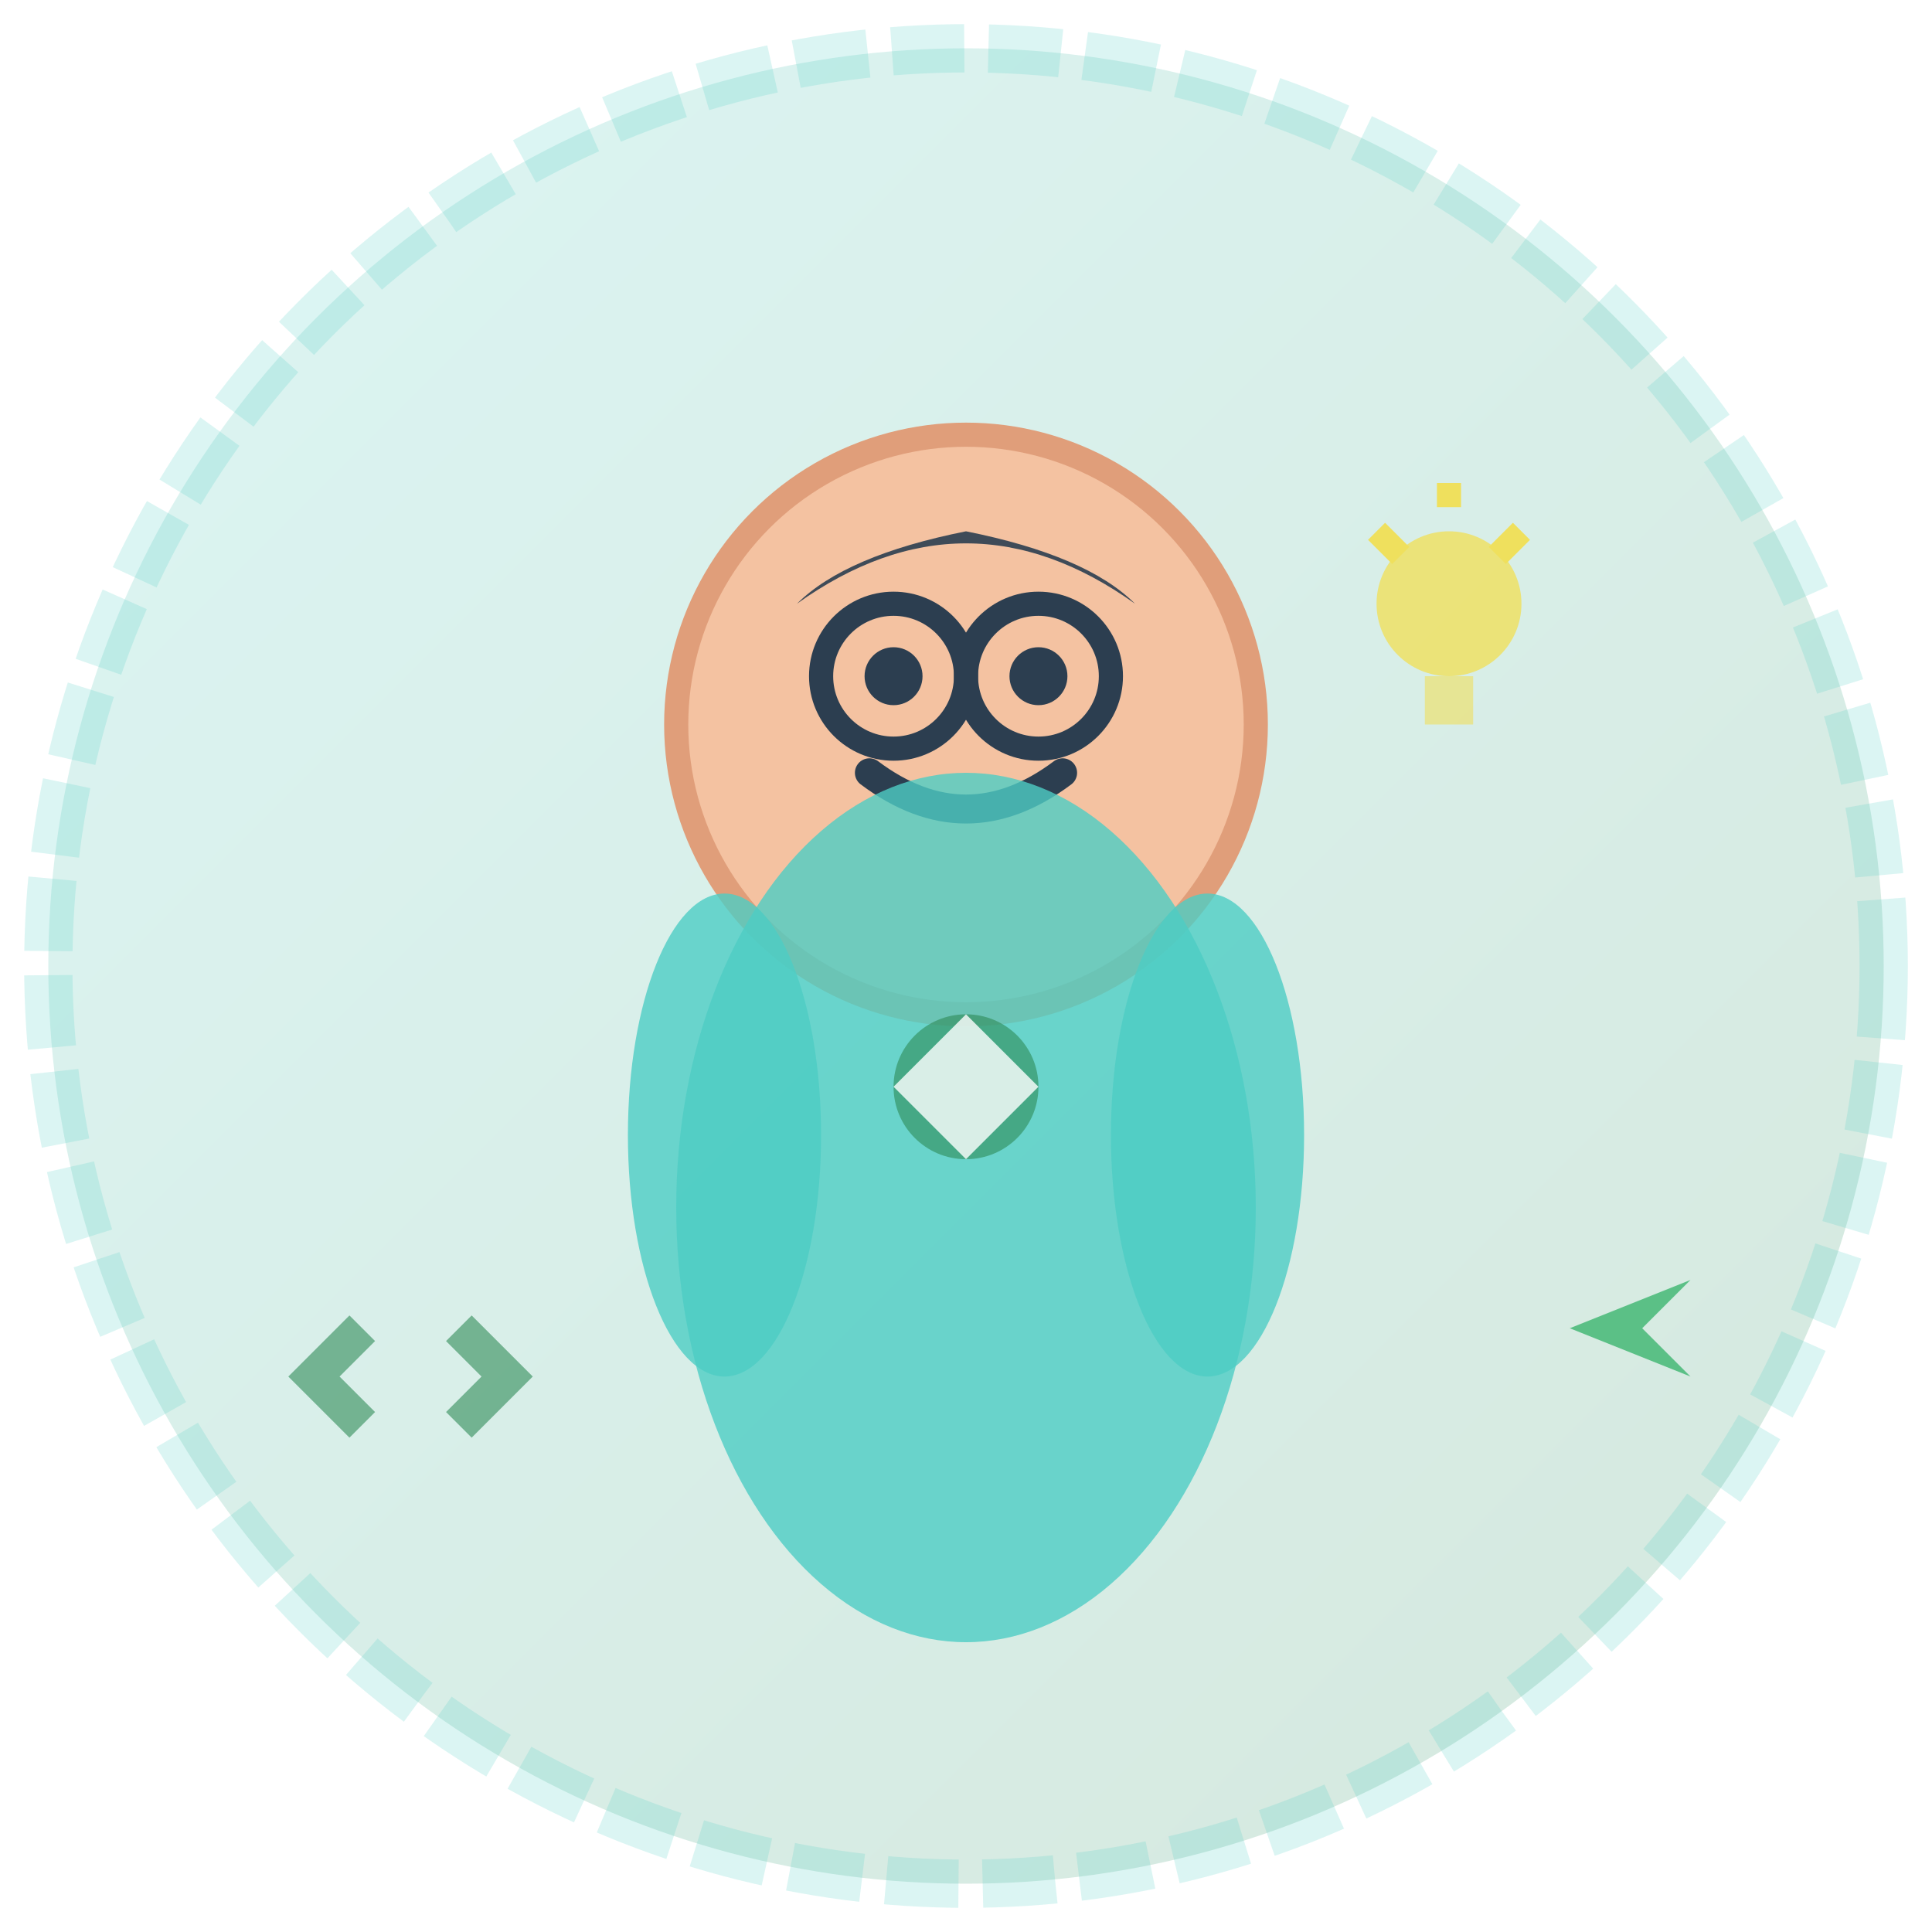 <svg viewBox="0 0 80 80" xmlns="http://www.w3.org/2000/svg">
  <defs>
    <filter id="roughPaper">
      <feTurbulence baseFrequency="0.04" numOctaves="3" result="noise"/>
      <feDisplacementMap in="SourceGraphic" in2="noise" scale="1"/>
    </filter>
    <linearGradient id="davidGradient" x1="0%" y1="0%" x2="100%" y2="100%">
      <stop offset="0%" style="stop-color:#4ECDC4"/>
      <stop offset="100%" style="stop-color:#2E8B57"/>
    </linearGradient>
  </defs>
  
  <!-- Background circle -->
  <circle cx="40" cy="40" r="38" fill="url(#davidGradient)" opacity="0.2" stroke="#4ECDC4" stroke-width="2" stroke-dasharray="3,1"/>
  
  <!-- David Chen - Tech Entrepreneur -->
  <g transform="translate(30,15)" filter="url(#roughPaper)">
    <!-- Head -->
    <circle cx="10" cy="15" r="12" fill="#f4c2a1" stroke="#e09e7a" stroke-width="1"/>
    
    <!-- Hair - modern tech style -->
    <path d="M3 10 Q10 5 17 10 Q15 8 10 7 Q5 8 3 10" fill="#2c3e50" opacity="0.9"/>
    
    <!-- Eyes with glasses -->
    <circle cx="7" cy="13" r="1.2" fill="#2c3e50"/>
    <circle cx="13" cy="13" r="1.2" fill="#2c3e50"/>
    
    <!-- Glasses -->
    <circle cx="7" cy="13" r="3" fill="none" stroke="#2c3e50" stroke-width="1"/>
    <circle cx="13" cy="13" r="3" fill="none" stroke="#2c3e50" stroke-width="1"/>
    <line x1="10" y1="13" x2="10" y2="13" stroke="#2c3e50" stroke-width="1"/>
    
    <!-- Confident smile -->
    <path d="M6 17 Q10 20 14 17" fill="none" stroke="#2c3e50" stroke-width="1.2" stroke-linecap="round"/>
    
    <!-- Casual tech shirt -->
    <ellipse cx="10" cy="35" rx="12" ry="18" fill="#4ECDC4" opacity="0.8"/>
    
    <!-- T-shirt design -->
    <circle cx="10" cy="30" r="3" fill="#2E8B57" opacity="0.6"/>
    <path d="M7 30 L10 27 L13 30 L10 33 Z" fill="#ffffff" opacity="0.8"/>
    
    <!-- Arms -->
    <ellipse cx="0" cy="32" rx="4" ry="10" fill="#4ECDC4" opacity="0.8"/>
    <ellipse cx="20" cy="32" rx="4" ry="10" fill="#4ECDC4" opacity="0.8"/>
  </g>
  
  <!-- Tech/innovation elements -->
  <g opacity="0.6">
    <g transform="translate(60,25)">
      <!-- Lightbulb idea -->
      <circle cx="0" cy="0" r="3" fill="#FFD700" opacity="0.8"/>
      <path d="M-1,3 L1,3 L1,5 L-1,5 Z" fill="#FFD700" opacity="0.6"/>
      <line x1="-2" y1="-2" x2="-3" y2="-3" stroke="#FFD700" stroke-width="1"/>
      <line x1="2" y1="-2" x2="3" y2="-3" stroke="#FFD700" stroke-width="1"/>
      <line x1="0" y1="-4" x2="0" y2="-5" stroke="#FFD700" stroke-width="1"/>
    </g>
    
    <g transform="translate(15,55)">
      <!-- Code brackets -->
      <path d="M0,0 L-2,2 L0,4" fill="none" stroke="#2E8B57" stroke-width="1.5"/>
      <path d="M4,0 L6,2 L4,4" fill="none" stroke="#2E8B57" stroke-width="1.5"/>
    </g>
  </g>
  
  <!-- Success arrow -->
  <g transform="translate(65,55)" opacity="0.7">
    <path d="M0,0 L5,-2 L3,0 L5,2 Z" fill="#27ae60"/>
  </g>
</svg>
